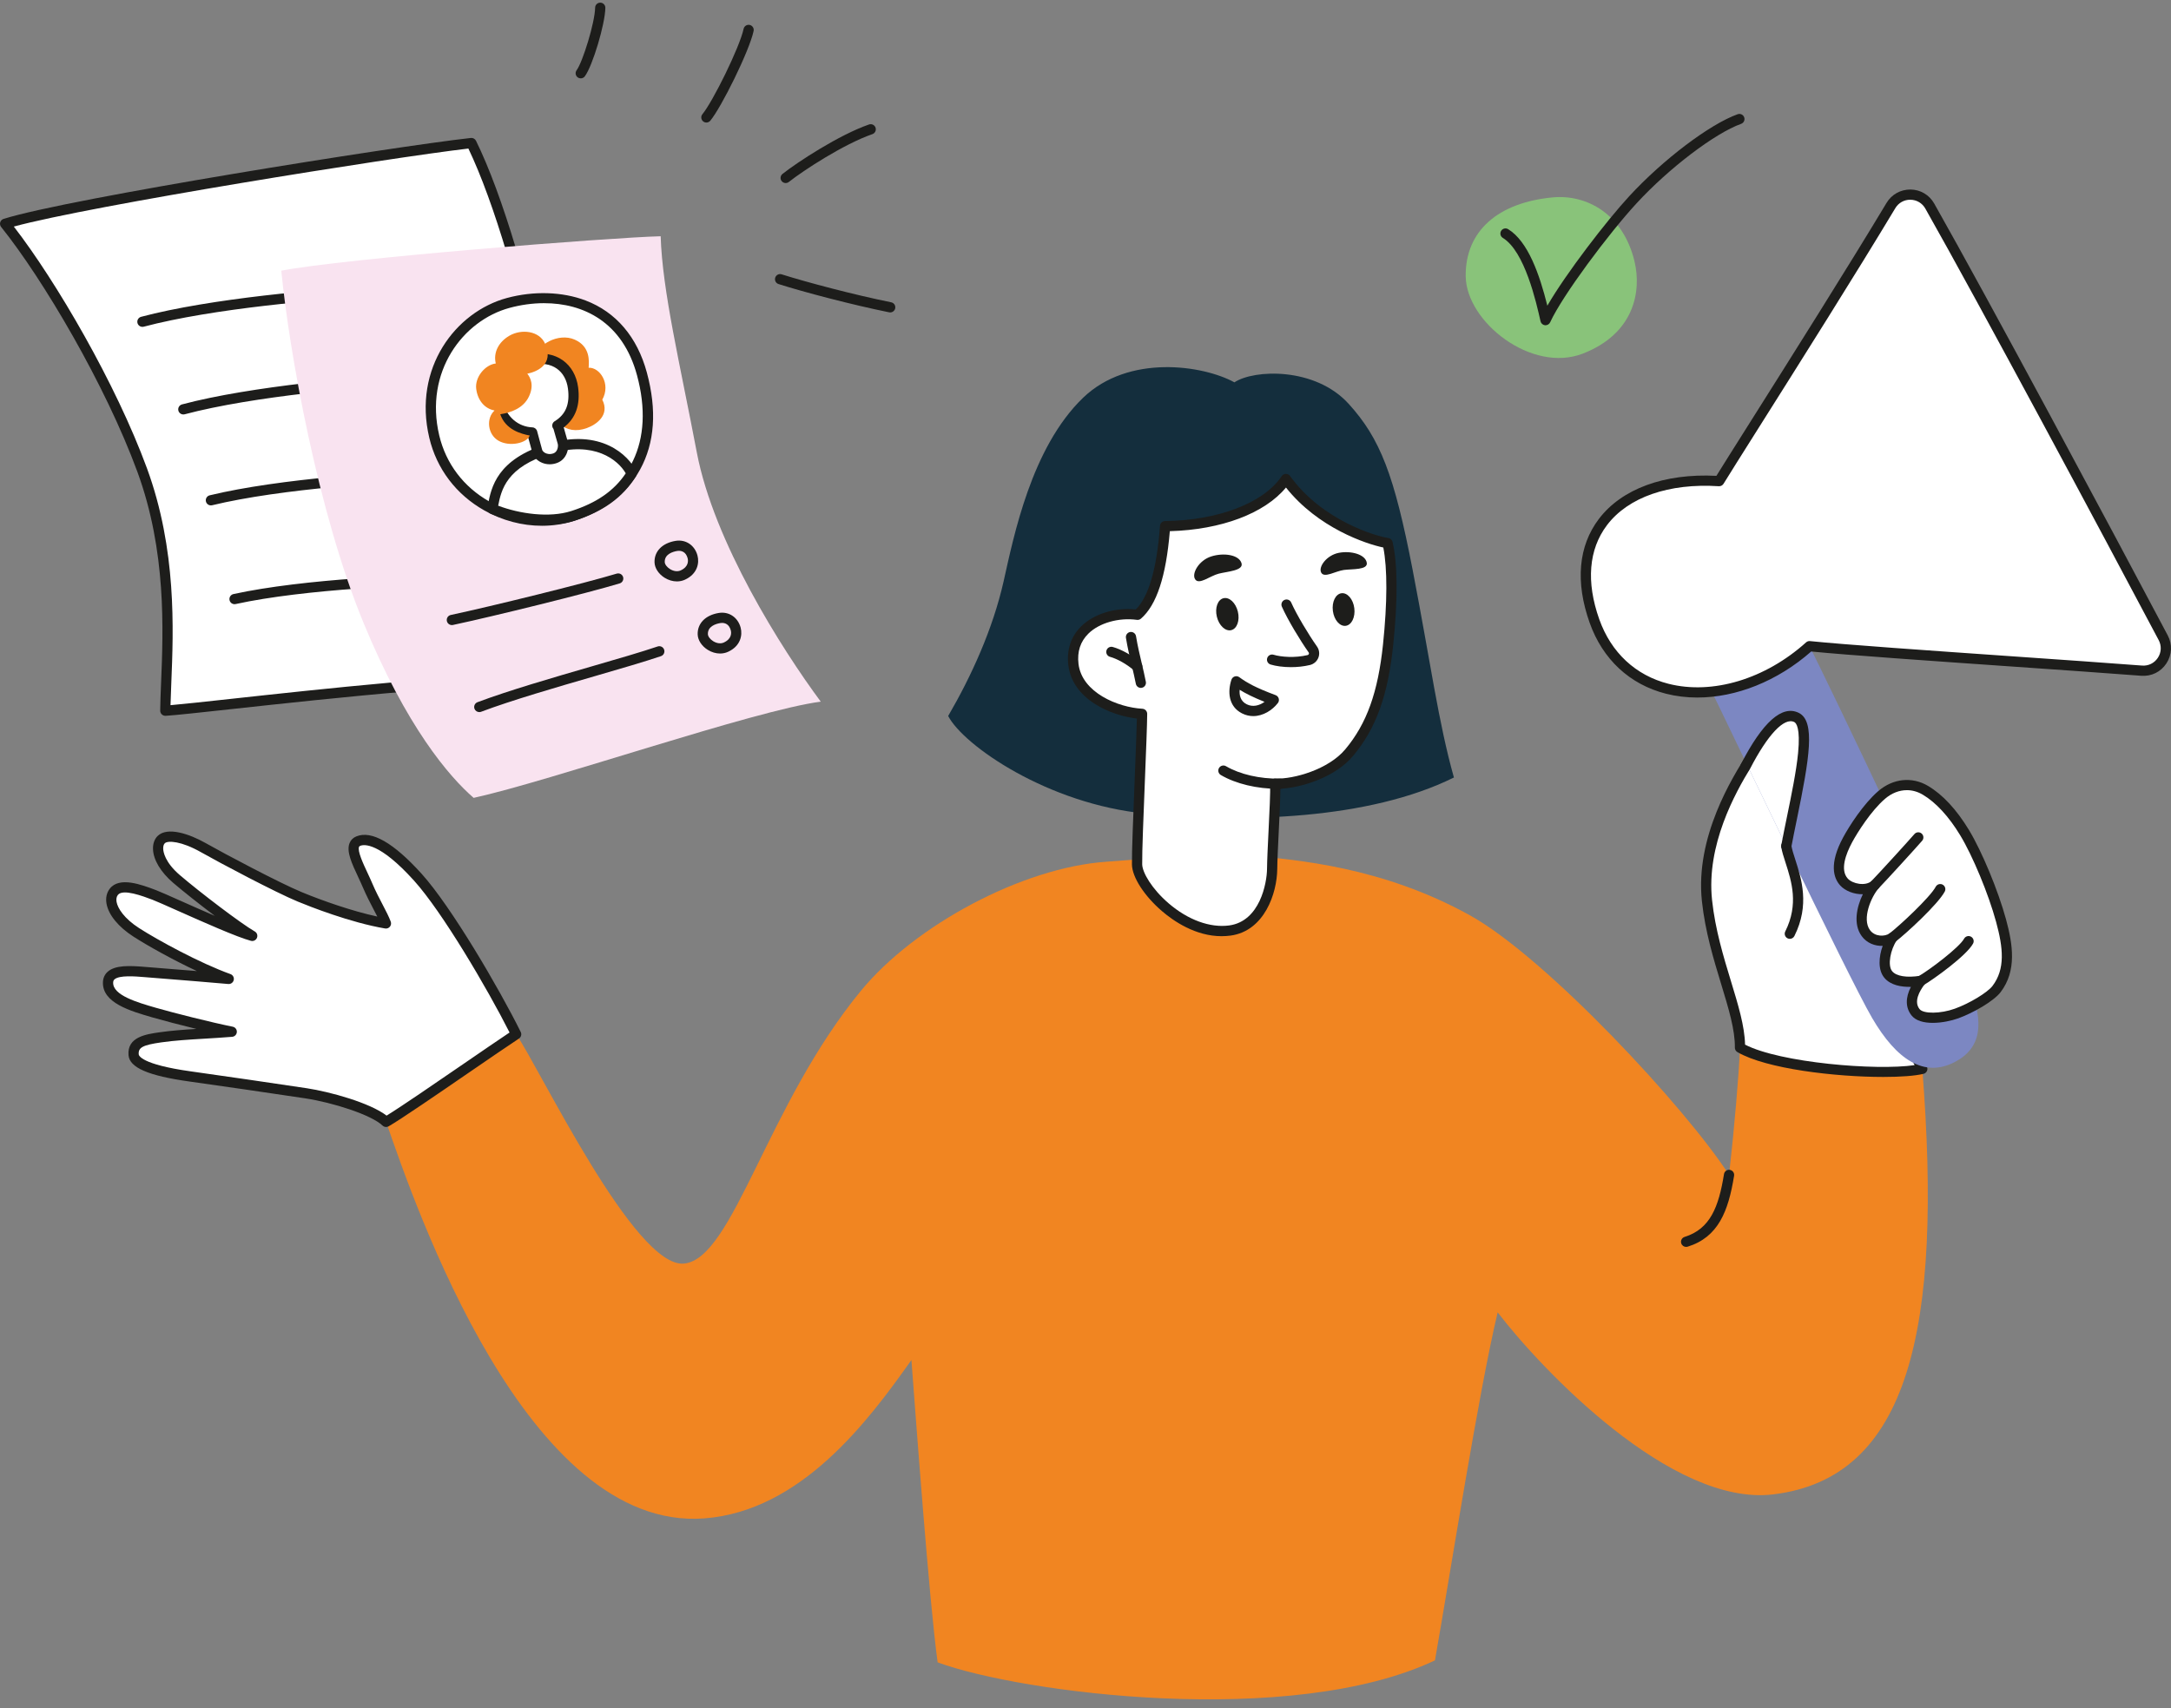 <svg width="230" height="181" viewBox="0 0 230 181" fill="none" xmlns="http://www.w3.org/2000/svg">
<rect x="0" y="0" width="230" height="181" fill="#808080" stroke="none"/>
<g clip-path="url(#clip0_2345_5399)">
<path d="M164.488 20.916C158.752 21.455 155.221 24.438 155.28 29.275C155.338 34.112 162.274 39.574 167.696 37.462C173.118 35.351 173.926 30.896 173.164 27.7C171.975 22.714 168.147 20.57 164.488 20.915V20.916Z" fill="#89C37A"/>
<path d="M163.737 34.462C163.718 34.462 163.699 34.462 163.68 34.46C163.448 34.435 163.259 34.266 163.207 34.04C162.751 32.014 161.539 26.632 159.211 25.204C158.957 25.049 158.877 24.714 159.033 24.46C159.19 24.205 159.523 24.125 159.777 24.281C161.882 25.571 163.106 29.084 163.929 32.389C165.92 28.944 170.235 23.355 172.597 20.795C176.192 16.898 181.135 13.161 184.092 12.102C184.374 12.002 184.684 12.148 184.784 12.43C184.884 12.711 184.738 13.021 184.456 13.121C181.687 14.113 176.827 17.805 173.392 21.529C170.426 24.743 165.516 31.328 164.226 34.146C164.136 34.339 163.944 34.461 163.733 34.461L163.737 34.462Z" fill="#1D1D1B"/>
<path d="M117.232 91.3C108.286 91.91 96.916 98.051 91.234 104.942C81.238 117.063 77.682 133.385 72.462 133.878C67.242 134.371 57.201 113.232 54.682 109.58C50.823 111.328 43.347 116.215 40.904 118.862C44.028 127.871 55.798 162.305 74.611 160.874C84.859 160.095 91.96 150.599 96.558 144.094C97.009 150.023 98.434 169.58 99.334 176.128C108.174 179.383 136.805 183.117 152.023 175.918C153.751 166.078 156.653 147.48 158.665 139.044C163.299 145.089 177.071 159.615 187.835 158.334C202.211 156.622 205.829 140.914 203.653 113.245C199.827 113.187 190.403 113.94 184.336 110.999C184.235 113.764 183.728 119.626 183.18 124.481C178.648 117.44 163.809 101.451 155.697 96.963C146.391 91.815 137.335 91.112 132.56 90.653C128.79 90.29 122.135 90.963 117.233 91.298L117.232 91.3Z" fill="#F18521"/>
<path d="M130.774 40.508C127.443 38.681 119.561 37.505 114.743 42.145C109.256 47.429 107.397 56.831 106.322 61.603C105.18 66.664 102.902 71.653 100.451 75.859C102.064 78.98 111.024 85.205 121.402 86.203C131.78 87.201 145.007 86.846 154.031 82.376C152.378 76.495 151.597 70.425 149.655 60.366C147.713 50.308 146.219 46.462 142.879 42.785C139.323 38.87 132.843 39.131 130.774 40.511V40.508Z" fill="#142E3D"/>
<path d="M136.235 50.75C134.199 53.806 129.165 55.69 123.433 55.744C123.125 59.951 122.315 63.578 120.519 65.138C117.357 64.706 113.24 66.36 113.722 70.404C114.136 73.881 118.359 75.488 120.995 75.633C120.985 78.023 120.427 89.305 120.465 91.586C120.504 93.868 125.351 99.255 130.292 98.59C133.672 98.135 134.752 94.197 134.774 92.072C134.796 89.948 135.164 84.622 135.1 83.032C137.175 83.108 141.018 82.029 142.934 79.742C144.961 77.323 146.445 74.192 147.059 68.317C147.598 63.156 147.485 59.584 147.005 57.537C145.367 57.32 139.614 55.465 136.237 50.75H136.235Z" fill="white"/>
<path d="M129.423 99.189C129.731 99.189 130.046 99.169 130.364 99.127C133.951 98.645 135.29 94.647 135.314 92.077C135.323 91.166 135.397 89.671 135.474 88.089C135.558 86.388 135.643 84.639 135.648 83.568C137.844 83.461 141.424 82.384 143.347 80.089C145.77 77.199 147.04 73.695 147.595 68.373C148.1 63.535 148.077 59.745 147.529 57.413C147.477 57.194 147.296 57.03 147.072 57C145.824 56.835 140.047 55.145 136.674 50.435C136.57 50.29 136.399 50.205 136.224 50.209C136.047 50.212 135.882 50.303 135.783 50.45C133.894 53.284 129.043 55.15 123.427 55.203C123.145 55.206 122.912 55.424 122.892 55.706C122.56 60.235 121.699 63.215 120.332 64.571C118.141 64.345 115.895 65.033 114.548 66.357C113.46 67.425 112.989 68.847 113.181 70.468C113.615 74.104 117.663 75.811 120.443 76.131C120.416 77.435 120.316 79.94 120.211 82.571C120.058 86.382 119.9 90.321 119.921 91.596C119.944 92.934 121.221 94.917 123.099 96.531C124.307 97.57 126.639 99.19 129.42 99.19L129.423 99.189ZM135.099 82.489C134.956 82.489 134.817 82.546 134.716 82.648C134.609 82.755 134.552 82.902 134.559 83.052C134.594 83.928 134.491 86.016 134.392 88.035C134.314 89.628 134.241 91.132 134.231 92.065C134.216 93.582 133.467 97.614 130.219 98.052C128.194 98.322 125.857 97.469 123.807 95.708C122.007 94.16 121.02 92.424 121.007 91.576C120.985 90.332 121.15 86.231 121.295 82.613C121.417 79.58 121.532 76.716 121.536 75.635C121.536 75.347 121.313 75.109 121.024 75.092C118.433 74.949 114.621 73.379 114.259 70.34C114.105 69.045 114.458 67.966 115.309 67.129C116.46 65.997 118.525 65.412 120.446 65.674C120.601 65.696 120.756 65.649 120.874 65.547C122.532 64.109 123.534 61.075 123.934 56.278C129.382 56.129 133.978 54.393 136.238 51.654C139.626 55.928 144.717 57.631 146.551 58.009C146.99 60.232 146.98 63.848 146.52 68.262C145.989 73.354 144.792 76.682 142.518 79.394C140.732 81.526 137.073 82.559 135.119 82.491C135.113 82.491 135.106 82.491 135.099 82.491V82.489Z" fill="#1D1D1B"/>
<path d="M135.456 83.58C135.517 83.58 135.578 83.58 135.638 83.58C135.937 83.576 136.177 83.331 136.173 83.032C136.169 82.732 135.922 82.497 135.624 82.497C133.452 82.529 131.36 82.043 129.883 81.179C129.624 81.029 129.293 81.116 129.142 81.373C128.991 81.632 129.079 81.963 129.336 82.114C130.936 83.049 133.159 83.58 135.455 83.58H135.456Z" fill="#1D1D1B"/>
<path d="M120.862 72.883C120.896 72.883 120.931 72.88 120.966 72.872C121.26 72.815 121.451 72.531 121.394 72.237C121.263 71.566 121.115 70.941 120.958 70.277C120.746 69.382 120.526 68.457 120.353 67.408C120.304 67.113 120.024 66.914 119.73 66.962C119.435 67.011 119.236 67.29 119.285 67.585C119.465 68.671 119.688 69.615 119.905 70.528C120.059 71.18 120.205 71.795 120.333 72.445C120.383 72.704 120.61 72.883 120.863 72.883H120.862Z" fill="#1D1D1B"/>
<path d="M120.478 71.152C120.63 71.152 120.78 71.088 120.889 70.965C121.085 70.739 121.061 70.396 120.835 70.201C119.965 69.448 118.806 68.798 117.883 68.546C117.594 68.468 117.296 68.638 117.218 68.927C117.139 69.215 117.308 69.513 117.598 69.592C118.366 69.802 119.382 70.376 120.126 71.02C120.229 71.11 120.355 71.153 120.481 71.153L120.478 71.152Z" fill="#1D1D1B"/>
<path d="M141.207 64.727C141.33 65.68 141.94 66.387 142.567 66.306C143.194 66.224 143.601 65.385 143.478 64.433C143.355 63.48 142.745 62.773 142.118 62.854C141.492 62.935 141.084 63.775 141.207 64.727Z" fill="#1D1D1B"/>
<path d="M128.916 65.342C129.142 66.276 129.823 66.914 130.438 66.765C131.053 66.616 131.368 65.739 131.142 64.804C130.916 63.87 130.235 63.232 129.62 63.381C129.005 63.53 128.69 64.407 128.916 65.342Z" fill="#1D1D1B"/>
<path d="M144.799 59.621C144.931 60.398 143.283 60.271 142.386 60.386C141.488 60.501 140.296 61.285 139.971 60.667C139.645 60.05 140.559 58.818 141.84 58.572C143.121 58.327 144.647 58.731 144.799 59.622V59.621Z" fill="#1D1D1B"/>
<path d="M131.528 59.671C131.766 60.465 130.032 60.545 129.108 60.782C128.185 61.019 127.045 61.992 126.625 61.389C126.205 60.786 126.999 59.382 128.304 58.96C129.609 58.537 131.255 58.761 131.528 59.671Z" fill="#1D1D1B"/>
<path d="M136.779 70.684C137.425 70.684 138.114 70.617 138.778 70.458C139.192 70.359 139.528 70.062 139.677 69.667C139.823 69.275 139.766 68.838 139.524 68.497C138.663 67.282 137.36 65.12 136.794 63.839C136.674 63.565 136.354 63.441 136.08 63.562C135.807 63.683 135.682 64.002 135.804 64.276C136.416 65.661 137.753 67.871 138.641 69.124C138.686 69.187 138.678 69.248 138.663 69.288C138.649 69.323 138.614 69.385 138.525 69.407C137.196 69.726 135.726 69.611 134.923 69.37C134.636 69.284 134.334 69.446 134.248 69.733C134.162 70.02 134.324 70.322 134.611 70.407C135.161 70.573 135.933 70.685 136.778 70.685L136.779 70.684Z" fill="#1D1D1B"/>
<path d="M132.771 75.871C133.817 75.871 134.789 75.248 135.378 74.491C135.484 74.354 135.519 74.177 135.471 74.01C135.424 73.844 135.301 73.711 135.14 73.65C133.03 72.866 132.105 72.341 131.294 71.749C131.155 71.647 130.974 71.617 130.809 71.67C130.644 71.723 130.515 71.852 130.46 72.016C130.048 73.259 130.127 74.85 131.587 75.585C131.981 75.784 132.381 75.871 132.771 75.871ZM133.968 74.361C133.424 74.755 132.725 74.945 132.074 74.617C131.398 74.277 131.285 73.631 131.333 73.083C131.963 73.475 132.758 73.877 133.968 74.361Z" fill="#1D1D1B"/>
<path d="M178.631 132.112C178.684 132.112 178.738 132.104 178.792 132.088C182.033 131.079 183.103 128.353 183.713 124.57C183.761 124.275 183.56 123.997 183.265 123.948C182.97 123.901 182.692 124.101 182.644 124.397C182.082 127.878 181.188 130.206 178.47 131.052C178.184 131.141 178.025 131.445 178.114 131.73C178.186 131.962 178.4 132.111 178.631 132.111V132.112Z" fill="#1D1D1B"/>
<path d="M185.539 80.211C187.03 82.961 202.955 111.735 203.651 113.25C200.178 114.083 188.251 113.288 184.335 111.004C184.389 107.071 181.52 101.77 180.84 95.426C180.16 89.08 183.64 83.214 185.537 80.212L185.539 80.211Z" fill="white"/>
<path d="M199.524 114.103C201.348 114.103 202.87 113.992 203.777 113.774C203.934 113.736 204.067 113.629 204.139 113.485C204.209 113.338 204.212 113.169 204.144 113.021C203.647 111.939 195.678 97.487 190.404 87.924C188.199 83.927 186.458 80.769 186.015 79.951C185.923 79.782 185.75 79.675 185.558 79.668C185.367 79.664 185.184 79.757 185.082 79.92C183.575 82.305 179.57 88.641 180.304 95.48C180.649 98.704 181.551 101.664 182.347 104.277C183.138 106.871 183.82 109.113 183.795 110.994C183.792 111.189 183.895 111.371 184.063 111.47C187.122 113.254 194.479 114.103 199.524 114.103ZM202.839 112.851C198.763 113.452 188.587 112.599 184.875 110.68C184.829 108.711 184.156 106.5 183.382 103.961C182.6 101.395 181.713 98.488 181.379 95.365C180.753 89.534 183.831 83.996 185.506 81.281C186.259 82.653 187.712 85.288 189.455 88.447C193.948 96.595 201.188 109.727 202.839 112.851Z" fill="#1D1D1B"/>
<path d="M207.089 112.525C203.845 114.216 200.92 112.281 198.335 107.853C195.75 103.425 182.832 76.267 181.097 72.757C182.823 71.706 189.794 68.568 191.34 67.758C193.949 72.768 207.08 100.588 208.653 104.49C210.227 108.391 209.923 111.046 207.089 112.524V112.525Z" fill="#7C87C2"/>
<path d="M182.131 50.975C172.038 50.316 165.519 56.224 168.921 65.799C172.234 75.129 183.774 75.597 191.7 68.463C197.597 69.069 217.283 70.32 226.888 71.058C228.759 71.202 230.051 69.226 229.174 67.569C223.806 57.428 210.189 31.975 204.441 21.83C203.541 20.242 201.265 20.212 200.325 21.777C194.505 31.48 183.886 48.095 182.13 50.976L182.131 50.975Z" fill="white"/>
<path d="M179.823 73.904C183.931 73.904 188.309 72.172 191.883 69.026C195.716 69.407 204.533 70.02 213.065 70.613C218.303 70.978 223.251 71.321 226.847 71.598C227.925 71.68 228.922 71.19 229.515 70.287C230.108 69.382 230.16 68.271 229.653 67.315C223.81 56.273 210.553 31.518 204.913 21.563C204.395 20.648 203.456 20.092 202.406 20.08C201.356 20.072 200.404 20.597 199.863 21.499C195.844 28.2 189.581 38.127 185.436 44.694C183.8 47.287 182.476 49.385 181.839 50.416C176.329 50.131 171.801 51.79 169.38 54.992C167.211 57.86 166.876 61.661 168.41 65.981C169.786 69.856 172.66 72.527 176.5 73.5C177.571 73.772 178.687 73.904 179.823 73.905V73.904ZM191.701 67.921C191.569 67.921 191.439 67.97 191.338 68.061C187.016 71.951 181.433 73.632 176.767 72.449C173.288 71.568 170.683 69.141 169.431 65.618C168.024 61.657 168.306 58.208 170.244 55.645C172.489 52.675 176.81 51.171 182.096 51.516C182.3 51.528 182.489 51.429 182.595 51.257C183.135 50.37 184.556 48.121 186.352 45.272C190.5 38.699 196.767 28.767 200.793 22.056C201.133 21.488 201.729 21.154 202.393 21.162C203.056 21.17 203.646 21.52 203.972 22.096C209.607 32.042 222.855 56.785 228.696 67.821C229.014 68.424 228.982 69.124 228.609 69.692C228.237 70.261 227.608 70.57 226.93 70.517C223.329 70.241 218.38 69.897 213.14 69.533C204.435 68.927 195.435 68.302 191.755 67.924C191.736 67.923 191.719 67.921 191.7 67.921H191.701Z" fill="#1D1D1B"/>
<path d="M185.06 80.976C186.41 78.627 188.466 75.095 190.325 76.015C192.207 76.945 190.237 84.341 189.245 89.647C188.567 88.246 185.452 81.789 185.062 80.976H185.06Z" fill="white"/>
<path d="M189.617 99.471C189.816 99.471 190.007 99.361 190.102 99.171C191.747 95.892 190.852 93.113 190.198 91.083C190.007 90.492 189.843 89.98 189.78 89.565C189.735 89.27 189.459 89.067 189.162 89.112C188.867 89.156 188.664 89.433 188.708 89.729C188.784 90.23 188.962 90.78 189.168 91.416C189.797 93.37 190.581 95.802 189.134 98.687C189 98.953 189.108 99.28 189.375 99.414C189.453 99.453 189.536 99.472 189.617 99.472V99.471Z" fill="#1D1D1B"/>
<path d="M203.974 83.725C202.46 82.83 200.697 83.059 199.344 84.224C197.866 85.496 196.404 87.753 195.746 88.972C194.767 90.787 194.446 92.432 195.344 93.436C196.072 94.25 197.765 94.508 198.622 93.759C197.781 94.705 196.562 97.341 197.667 98.858C198.381 99.84 199.769 99.85 200.495 99.338C199.789 100.366 199.298 102.339 200.042 103.244C200.79 104.152 202.438 104.088 203.497 103.92C202.885 104.718 202.056 106.134 202.934 107.247C203.62 108.117 205.857 107.893 207.286 107.379C208.855 106.813 210.886 105.62 211.519 104.789C213.019 102.821 212.775 100.387 211.991 97.515C211.173 94.52 209.482 90.444 208.135 88.219C206.787 85.994 205.351 84.539 203.974 83.725Z" fill="white"/>
<path d="M204.755 108.373C205.716 108.373 206.745 108.15 207.47 107.889C209.047 107.32 211.225 106.071 211.949 105.119C213.683 102.844 213.244 100.052 212.513 97.375C211.684 94.342 209.964 90.198 208.597 87.941C207.275 85.761 205.812 84.186 204.248 83.261C202.561 82.263 200.546 82.477 198.99 83.816C197.403 85.184 195.904 87.54 195.269 88.717C193.753 91.527 194.254 93.031 194.94 93.799C195.474 94.396 196.431 94.766 197.353 94.744C196.702 96.087 196.307 97.91 197.229 99.177C197.777 99.932 198.645 100.247 199.455 100.216C199.042 101.36 198.932 102.75 199.624 103.589C200.289 104.398 201.444 104.579 202.445 104.56C201.85 105.718 201.867 106.767 202.51 107.583C202.97 108.165 203.83 108.373 204.756 108.373H204.755ZM202.013 83.718C202.586 83.718 203.158 83.875 203.697 84.193C205.087 85.013 206.46 86.503 207.67 88.502C208.993 90.686 210.662 94.709 211.467 97.66C212.228 100.445 212.454 102.667 211.087 104.463C210.553 105.163 208.655 106.31 207.102 106.87C205.59 107.415 203.772 107.436 203.359 106.912C202.74 106.128 203.326 105.033 203.926 104.25C204.062 104.074 204.075 103.834 203.961 103.643C203.848 103.452 203.63 103.351 203.412 103.386C201.998 103.611 200.894 103.429 200.46 102.901C199.944 102.276 200.293 100.587 200.94 99.645C201.089 99.428 201.061 99.137 200.874 98.953C200.687 98.769 200.396 98.744 200.182 98.896C199.692 99.241 198.638 99.275 198.105 98.54C197.23 97.337 198.255 94.989 199.027 94.118C199.217 93.905 199.207 93.58 199.007 93.378C198.805 93.175 198.481 93.164 198.266 93.352C197.634 93.905 196.269 93.658 195.749 93.077C194.924 92.155 195.552 90.477 196.224 89.231C196.783 88.196 198.228 85.903 199.699 84.637C200.405 84.028 201.21 83.719 202.014 83.719L202.013 83.718Z" fill="#1D1D1B"/>
<path d="M198.622 94.299C198.764 94.299 198.906 94.244 199.012 94.133C199.949 93.159 203.007 89.809 203.638 89.076C203.833 88.85 203.807 88.508 203.581 88.313C203.355 88.118 203.012 88.143 202.817 88.37C202.193 89.095 199.162 92.416 198.233 93.381C198.026 93.596 198.033 93.939 198.248 94.147C198.354 94.249 198.489 94.299 198.623 94.299H198.622Z" fill="#1D1D1B"/>
<path d="M200.495 99.877C200.609 99.877 200.724 99.841 200.823 99.766C201.856 98.98 205.31 95.824 206.032 94.46C206.171 94.195 206.071 93.868 205.806 93.727C205.542 93.587 205.214 93.688 205.073 93.953C204.485 95.065 201.214 98.106 200.166 98.904C199.928 99.085 199.881 99.425 200.063 99.663C200.17 99.803 200.331 99.877 200.495 99.877Z" fill="#1D1D1B"/>
<path d="M203.497 104.462C203.589 104.462 203.682 104.439 203.768 104.389C204.806 103.786 208.328 101.262 209.028 99.977C209.172 99.715 209.075 99.386 208.812 99.242C208.549 99.099 208.22 99.196 208.077 99.459C207.581 100.367 204.479 102.725 203.223 103.452C202.965 103.602 202.877 103.934 203.027 104.193C203.127 104.366 203.309 104.462 203.496 104.462H203.497Z" fill="#1D1D1B"/>
<path d="M54.681 109.583C52.374 104.927 47.34 96.348 44.263 92.942C41.317 89.681 39.207 88.614 37.961 89.117C36.715 89.618 38.117 91.876 38.94 93.809C39.666 95.512 40.518 96.831 40.89 97.843C37.87 97.331 34.114 96 31.757 95.026C29.399 94.053 23.471 90.908 21.544 89.816C19.617 88.723 17.758 88.315 17.087 88.954C16.416 89.592 16.634 91.366 18.707 93.138C20.78 94.912 25.174 98.273 26.722 99.162C24.66 98.621 17.644 95.319 16.358 94.83C14.938 94.291 12.819 93.504 12.058 94.491C11.299 95.478 12.153 97.321 14.45 98.795C16.623 100.189 21.052 102.577 24.235 103.718C21.379 103.462 17.039 103.129 15.293 102.984C13.548 102.839 11.518 102.734 11.449 104.058C11.355 105.833 14.043 106.627 16.343 107.29C18.405 107.886 22.397 108.883 24.553 109.315C21.762 109.542 19.265 109.586 17.013 109.908C15.309 110.152 14.053 110.414 14.159 111.755C14.242 112.814 16.597 113.557 20.134 114.052C22.875 114.435 29.432 115.383 32.422 115.838C35.149 116.253 39.523 117.549 40.906 118.867C42.961 117.683 51.566 111.64 54.685 109.584L54.681 109.583Z" fill="white"/>
<path d="M40.904 119.407C40.996 119.407 41.089 119.383 41.174 119.334C42.469 118.588 46.334 115.936 49.743 113.596C51.831 112.164 53.804 110.81 54.981 110.034C55.21 109.883 55.29 109.586 55.168 109.34C52.862 104.688 47.796 96.04 44.667 92.578C41.701 89.295 39.377 87.962 37.761 88.613C37.413 88.752 37.161 89.001 37.031 89.332C36.681 90.219 37.266 91.47 37.945 92.919C38.115 93.285 38.293 93.662 38.444 94.019C38.821 94.901 39.226 95.676 39.583 96.36C39.721 96.625 39.853 96.874 39.971 97.11C37.303 96.533 34.168 95.434 31.965 94.522C29.637 93.561 23.771 90.452 21.813 89.34C20.02 88.323 17.74 87.584 16.716 88.557C16.374 88.882 16.194 89.375 16.209 89.945C16.238 91.091 17.022 92.404 18.358 93.546C19.388 94.426 21.114 95.798 22.76 97.038C21.541 96.514 20.278 95.951 19.236 95.488C17.976 94.926 16.979 94.483 16.551 94.32C14.996 93.73 12.647 92.839 11.63 94.158C11.298 94.589 11.179 95.134 11.284 95.737C11.491 96.929 12.539 98.208 14.157 99.248C15.629 100.192 18.261 101.672 20.857 102.885C19.691 102.791 18.527 102.697 17.542 102.619C16.643 102.547 15.87 102.485 15.338 102.441C13.73 102.308 12.222 102.246 11.422 102.945C11.107 103.218 10.93 103.592 10.907 104.027C10.791 106.248 13.786 107.113 16.191 107.808C17.313 108.131 19.081 108.594 20.806 109.015C19.448 109.099 18.156 109.193 16.933 109.368C15.469 109.576 13.462 109.863 13.615 111.794C13.72 113.116 15.706 113.977 20.055 114.585C22.754 114.961 29.328 115.912 32.336 116.37C35.243 116.812 39.323 118.107 40.529 119.255C40.631 119.354 40.767 119.404 40.902 119.404L40.904 119.407ZM53.982 109.396C52.779 110.198 51.001 111.419 49.129 112.703C45.99 114.857 42.462 117.277 40.956 118.2C39.158 116.827 34.955 115.674 32.5 115.299C29.49 114.84 22.907 113.889 20.206 113.511C14.93 112.774 14.704 111.816 14.696 111.709C14.638 110.98 15.131 110.72 17.087 110.44C18.502 110.238 20.041 110.146 21.668 110.049C22.608 109.992 23.58 109.934 24.595 109.851C24.864 109.829 25.075 109.613 25.091 109.343C25.108 109.074 24.922 108.834 24.657 108.781C22.467 108.342 18.468 107.339 16.491 106.768C14.56 106.21 11.917 105.447 11.989 104.084C11.997 103.94 12.04 103.844 12.134 103.761C12.655 103.306 14.341 103.446 15.248 103.522C15.782 103.566 16.555 103.627 17.456 103.699C19.46 103.859 22.203 104.078 24.186 104.256C24.456 104.28 24.704 104.099 24.762 103.833C24.821 103.568 24.673 103.298 24.416 103.206C21.19 102.05 16.735 99.617 14.741 98.337C13.158 97.321 12.467 96.233 12.349 95.553C12.298 95.254 12.344 95.007 12.487 94.82C13.013 94.138 15.141 94.946 16.165 95.333C16.565 95.485 17.598 95.945 18.794 96.478C21.472 97.671 25.142 99.305 26.585 99.681C26.848 99.751 27.12 99.614 27.223 99.363C27.326 99.111 27.227 98.823 26.991 98.689C25.517 97.841 21.203 94.556 19.059 92.723C17.449 91.346 17.297 90.227 17.289 89.917C17.282 89.661 17.345 89.451 17.46 89.343C17.785 89.033 19.223 89.118 21.276 90.282C23.251 91.404 29.182 94.547 31.548 95.523C32.783 96.034 37.099 97.745 40.798 98.373C40.989 98.406 41.181 98.334 41.306 98.185C41.429 98.036 41.464 97.833 41.398 97.652C41.201 97.12 40.895 96.534 40.541 95.856C40.193 95.19 39.797 94.436 39.438 93.592C39.279 93.218 39.099 92.831 38.924 92.457C38.474 91.496 37.858 90.178 38.037 89.726C38.052 89.689 38.073 89.651 38.164 89.615C38.572 89.451 40.186 89.233 43.862 93.302C46.835 96.591 51.619 104.712 53.983 109.393L53.982 109.396Z" fill="#1D1D1B"/>
<path d="M189.245 90.188C189.501 90.188 189.728 90.007 189.777 89.746C189.953 88.805 190.156 87.813 190.373 86.765C191.687 80.364 192.358 76.414 190.566 75.529C188.807 74.659 186.745 76.487 184.436 80.964C184.299 81.23 184.404 81.557 184.669 81.694C184.934 81.831 185.262 81.727 185.399 81.461C187.272 77.829 189.025 75.976 190.087 76.5C190.295 76.603 190.75 77.129 190.492 79.789C190.302 81.732 189.798 84.18 189.312 86.547C189.096 87.601 188.891 88.596 188.714 89.547C188.658 89.84 188.852 90.123 189.147 90.179C189.181 90.186 189.215 90.188 189.247 90.188H189.245Z" fill="#1D1D1B"/>
<path d="M49.942 15.156C42.347 15.999 7.534 21.517 0.541 23.708C4.796 29.006 11.517 40.153 15.056 49.79C18.808 60.004 17.557 70.155 17.511 75.297C21.617 75.05 50.382 71.316 60.32 72.023C62.264 56.218 55.364 26.151 49.941 15.154L49.942 15.156Z" fill="white"/>
<path d="M17.513 75.841C17.523 75.841 17.534 75.841 17.545 75.841C18.587 75.778 21.115 75.502 24.614 75.12C34.493 74.044 52.884 72.038 60.284 72.565C60.572 72.584 60.826 72.377 60.859 72.091C62.816 56.175 55.948 26.108 50.429 14.916C50.327 14.711 50.11 14.591 49.883 14.617C41.757 15.519 7.326 21.014 0.38 23.191C0.21 23.245 0.076 23.379 0.024 23.55C-0.027 23.721 0.008 23.907 0.12 24.047C4.563 29.58 11.175 40.791 14.55 49.977C17.64 58.391 17.295 66.771 17.067 72.316C17.021 73.449 16.98 74.428 16.972 75.292C16.972 75.442 17.032 75.586 17.142 75.69C17.243 75.786 17.376 75.839 17.514 75.839L17.513 75.841ZM57.332 71.392C48.802 71.392 33.864 73.02 24.496 74.042C21.662 74.351 19.33 74.606 18.064 74.714C18.08 74.013 18.113 73.234 18.148 72.362C18.379 66.731 18.73 58.221 15.566 49.605C12.278 40.652 5.946 29.794 1.464 24.005C9.569 21.792 41.349 16.705 49.622 15.738C54.996 26.953 61.555 55.752 59.841 71.453C59.088 71.413 58.245 71.394 57.331 71.394L57.332 71.392Z" fill="#1D1D1B"/>
<path d="M15.088 34.633C15.135 34.633 15.182 34.627 15.228 34.614C22.455 32.69 34.387 31.642 39.169 31.507C39.468 31.499 39.704 31.25 39.696 30.951C39.688 30.652 39.442 30.415 39.139 30.424C34.313 30.558 22.263 31.618 14.949 33.566C14.661 33.643 14.489 33.939 14.565 34.228C14.63 34.47 14.848 34.63 15.087 34.63L15.088 34.633Z" fill="#1D1D1B"/>
<path d="M19.422 43.914C19.468 43.914 19.515 43.908 19.561 43.895C26.788 41.971 38.721 40.923 43.502 40.789C43.802 40.781 44.037 40.531 44.029 40.232C44.021 39.933 43.775 39.697 43.473 39.705C38.647 39.839 26.596 40.9 19.282 42.847C18.994 42.924 18.822 43.221 18.898 43.509C18.963 43.751 19.181 43.911 19.421 43.911L19.422 43.914Z" fill="#1D1D1B"/>
<path d="M22.341 53.547C22.384 53.547 22.427 53.542 22.47 53.533C29.738 51.767 41.691 50.983 46.473 50.954C46.773 50.953 47.014 50.709 47.012 50.41C47.011 50.111 46.77 49.872 46.468 49.871C41.64 49.9 29.57 50.693 22.216 52.479C21.924 52.55 21.747 52.842 21.817 53.133C21.877 53.381 22.099 53.547 22.343 53.547H22.341Z" fill="#1D1D1B"/>
<path d="M24.845 64.013C24.883 64.013 24.922 64.009 24.962 64.001C32.269 62.402 44.235 61.888 49.018 61.968C49.312 61.975 49.563 61.735 49.569 61.436C49.574 61.137 49.336 60.891 49.037 60.885C44.211 60.804 32.125 61.324 24.732 62.942C24.439 63.006 24.255 63.294 24.319 63.587C24.374 63.84 24.597 64.013 24.847 64.013H24.845Z" fill="#1D1D1B"/>
<path d="M69.993 25.031C64.588 25.163 36.342 27.402 29.802 28.679C30.632 37.275 33.696 54.286 38.489 65.934C43.062 77.047 47.605 82.301 50.178 84.535C58.226 82.778 79.936 75.25 86.952 74.34C82.802 68.744 75.622 57.404 73.821 47.935C72.022 38.465 70.177 30.858 69.992 25.031H69.993Z" fill="#F9E3F0"/>
<path d="M71.713 61.602C72.007 61.602 72.294 61.543 72.558 61.422C73.886 60.814 74.107 59.66 73.893 58.858C73.601 57.762 72.643 57.126 71.566 57.306C70.16 57.541 69.308 58.413 69.342 59.578C69.36 60.187 69.769 60.814 70.41 61.214C70.823 61.471 71.277 61.602 71.715 61.602H71.713ZM71.923 58.359C72.207 58.359 72.668 58.469 72.847 59.136C72.916 59.394 72.981 60.037 72.107 60.438C71.785 60.585 71.364 60.532 70.982 60.294C70.656 60.091 70.431 59.791 70.424 59.548C70.401 58.725 71.241 58.459 71.744 58.374C71.786 58.367 71.849 58.359 71.923 58.359Z" fill="#1D1D1B"/>
<path d="M76.284 69.241C76.578 69.241 76.865 69.182 77.129 69.061C78.458 68.453 78.678 67.299 78.465 66.496C78.172 65.402 77.216 64.763 76.137 64.945C74.731 65.18 73.879 66.052 73.913 67.217C73.931 67.826 74.34 68.453 74.982 68.853C75.395 69.11 75.848 69.241 76.286 69.241H76.284ZM76.494 65.998C76.779 65.998 77.239 66.108 77.418 66.775C77.487 67.033 77.552 67.676 76.678 68.077C76.356 68.224 75.935 68.171 75.553 67.933C75.227 67.73 75.004 67.43 74.995 67.187C74.972 66.364 75.812 66.098 76.316 66.013C76.358 66.006 76.42 65.998 76.494 65.998Z" fill="#1D1D1B"/>
<path d="M47.87 66.228C47.908 66.228 47.944 66.224 47.984 66.216C52.219 65.316 62.253 62.842 65.651 61.812C65.936 61.726 66.099 61.424 66.012 61.137C65.926 60.851 65.624 60.689 65.337 60.775C61.959 61.799 51.977 64.259 47.759 65.156C47.466 65.218 47.279 65.505 47.342 65.798C47.396 66.052 47.621 66.227 47.871 66.227L47.87 66.228Z" fill="#1D1D1B"/>
<path d="M50.777 75.448C50.841 75.448 50.904 75.438 50.968 75.413C54.246 74.181 58.9 72.831 63.007 71.641C65.733 70.85 68.309 70.102 70.022 69.52C70.305 69.424 70.456 69.117 70.36 68.832C70.264 68.549 69.957 68.398 69.672 68.494C67.982 69.069 65.419 69.813 62.704 70.599C58.579 71.796 53.904 73.152 50.586 74.399C50.306 74.505 50.165 74.816 50.269 75.096C50.35 75.313 50.558 75.447 50.777 75.447V75.448Z" fill="#1D1D1B"/>
<path d="M53.84 32.099C48.431 33.563 44.379 39.391 46.007 46.265C47.634 53.138 54.932 56.513 60.699 54.659C66.466 52.805 70.202 47.731 68.007 39.617C65.812 31.503 58.492 30.841 53.84 32.099Z" fill="white"/>
<path d="M57.407 55.707C58.584 55.707 59.75 55.531 60.864 55.172C64.016 54.16 66.42 52.281 67.814 49.744C69.367 46.915 69.608 43.459 68.53 39.474C67.51 35.706 65.265 33.065 62.038 31.836C59.582 30.9 56.542 30.805 53.7 31.574C48.283 33.039 43.726 38.981 45.48 46.387C46.256 49.665 48.322 52.395 51.299 54.074C53.212 55.154 55.326 55.706 57.407 55.706V55.707ZM57.657 32.123C61.766 32.123 65.949 34.077 67.486 39.757C69.379 46.757 66.78 52.134 60.534 54.141C57.777 55.028 54.523 54.65 51.831 53.13C49.121 51.602 47.24 49.118 46.535 46.138C44.933 39.371 49.064 33.951 53.983 32.62C55.148 32.304 56.4 32.121 57.657 32.121V32.123Z" fill="#1D1D1B"/>
<path d="M56.703 37.984C56.814 36.53 59.157 35.215 60.892 35.986C62.543 36.717 62.41 38.259 62.362 38.963C63.541 38.901 64.745 40.667 63.808 42.346C64.632 43.969 63.192 44.985 62.176 45.352C61.006 45.775 60.042 45.57 59.299 44.925C58.581 43.654 57.016 38.947 56.701 37.984H56.703Z" fill="#F18521"/>
<path d="M58.245 47.527C63.181 46.064 66.088 48.381 66.918 50.179C65.508 52.434 63.395 53.791 60.699 54.657C58.17 55.47 54.67 54.968 52.159 53.918C52.509 52.235 52.743 49.157 58.243 47.527H58.245Z" fill="white"/>
<path d="M57.844 55.6C58.9 55.6 59.934 55.472 60.864 55.173C63.912 54.192 65.981 52.697 67.377 50.467C67.475 50.313 67.487 50.119 67.41 49.953C66.608 48.217 63.628 45.366 58.091 47.007C52.629 48.625 52.046 51.659 51.696 53.472C51.673 53.59 51.652 53.701 51.63 53.808C51.577 54.062 51.713 54.317 51.951 54.417C53.571 55.095 55.749 55.6 57.844 55.6ZM66.293 50.149C65.043 52.011 63.204 53.282 60.533 54.141C58.168 54.902 55.018 54.424 52.778 53.58C53.102 51.908 53.661 49.449 58.398 48.046C62.946 46.699 65.46 48.707 66.293 50.149Z" fill="#1D1D1B"/>
<path d="M56.38 45.823C54.745 45.749 53.278 44.691 52.761 42.775C52.112 40.376 53.503 38.685 56.28 38.114C58.714 37.613 60.421 38.938 60.708 41.103C60.921 42.715 60.562 44.165 59.047 45.09C59.057 45.085 59.072 45.078 59.082 45.072C59.232 45.462 59.438 46.345 59.599 46.83C59.759 47.316 59.599 48.276 58.801 48.55C57.87 48.869 57.062 48.352 56.913 47.787C56.815 47.415 56.543 46.479 56.38 45.823Z" fill="white"/>
<path d="M58.228 49.192C58.475 49.192 58.729 49.15 58.978 49.063C60.094 48.68 60.358 47.4 60.114 46.661C60.048 46.46 59.968 46.17 59.892 45.889C59.834 45.675 59.777 45.469 59.723 45.285C60.982 44.332 61.494 42.904 61.246 41.032C61.085 39.818 60.511 38.804 59.626 38.176C58.696 37.514 57.501 37.309 56.172 37.583C54.485 37.929 53.246 38.677 52.59 39.742C52.041 40.635 51.92 41.732 52.24 42.915C52.753 44.812 54.156 46.089 55.953 46.328C56.045 46.674 56.148 47.048 56.237 47.366C56.302 47.598 56.356 47.795 56.39 47.925C56.5 48.341 56.811 48.714 57.246 48.947C57.549 49.109 57.885 49.192 58.229 49.192H58.228ZM58.638 45.447C58.702 45.647 58.775 45.915 58.845 46.175C58.925 46.468 59.009 46.772 59.083 47.001C59.162 47.238 59.1 47.875 58.624 48.038C58.21 48.18 57.901 48.069 57.755 47.99C57.557 47.885 57.46 47.741 57.435 47.649C57.4 47.517 57.343 47.312 57.278 47.075C57.159 46.645 57.01 46.11 56.906 45.691C56.848 45.458 56.645 45.292 56.405 45.281C54.903 45.213 53.708 44.199 53.284 42.632C53.04 41.732 53.117 40.952 53.511 40.311C54.007 39.506 55.002 38.93 56.389 38.644C57.416 38.433 58.318 38.577 58.998 39.06C59.643 39.519 60.049 40.25 60.171 41.175C60.387 42.812 59.941 43.909 58.764 44.63C58.516 44.781 58.432 45.102 58.574 45.357C58.593 45.391 58.615 45.42 58.639 45.449L58.638 45.447Z" fill="#1D1D1B"/>
<path d="M57.748 36.413C57.133 35.035 55.239 34.829 53.961 35.572C52.827 36.232 52.244 37.348 52.524 38.512C51.389 38.642 50.295 39.965 50.451 41.199C50.608 42.432 51.358 43.31 52.399 43.489C51.485 44.303 51.641 46.024 52.815 46.698C53.989 47.372 55.839 46.947 56.119 46.145C55.246 45.976 53.56 45.551 52.999 43.891C54.119 43.723 55.437 43.257 56.027 42.032C56.617 40.806 56.187 40.001 55.863 39.593C56.838 39.399 58.741 38.637 57.748 36.412V36.413Z" fill="#F18521"/>
<path d="M94.309 33.101C94.561 33.101 94.787 32.924 94.84 32.667C94.899 32.373 94.71 32.087 94.416 32.029C90.494 31.237 85.434 29.899 82.808 29.065C82.523 28.974 82.218 29.132 82.129 29.417C82.038 29.702 82.196 30.006 82.481 30.096C85.135 30.94 90.245 32.29 94.202 33.09C94.238 33.097 94.274 33.101 94.31 33.101H94.309Z" fill="#1D1D1B"/>
<path d="M83.236 19.394C83.354 19.394 83.473 19.356 83.572 19.277C85.094 18.074 89.389 15.26 92.421 14.213C92.704 14.116 92.854 13.807 92.757 13.524C92.659 13.241 92.351 13.09 92.068 13.188C88.914 14.277 84.47 17.184 82.9 18.427C82.666 18.613 82.625 18.954 82.812 19.188C82.919 19.323 83.078 19.394 83.237 19.394H83.236Z" fill="#1D1D1B"/>
<path d="M74.835 12.983C74.991 12.983 75.145 12.916 75.252 12.787C76.43 11.362 79.37 5.443 79.839 3.286C79.902 2.993 79.717 2.705 79.424 2.641C79.132 2.578 78.843 2.763 78.78 3.056C78.345 5.059 75.51 10.774 74.418 12.096C74.227 12.326 74.26 12.667 74.49 12.858C74.591 12.942 74.713 12.983 74.835 12.983Z" fill="#1D1D1B"/>
<path d="M61.524 8.303C61.691 8.303 61.855 8.227 61.96 8.084C62.785 6.969 64.104 2.563 64.132 0.832C64.138 0.533 63.898 0.287 63.6 0.281C63.597 0.281 63.593 0.281 63.591 0.281C63.295 0.281 63.054 0.518 63.049 0.813C63.023 2.407 61.725 6.579 61.09 7.439C60.912 7.68 60.962 8.019 61.203 8.196C61.301 8.268 61.413 8.302 61.524 8.302V8.303Z" fill="#1D1D1B"/>
</g>
<defs>
<clipPath id="clip0_2345_5399">
<rect width="230" height="180" fill="white" transform="matrix(-1 0 0 1 230 0.141)"/>
</clipPath>
</defs>
</svg>
